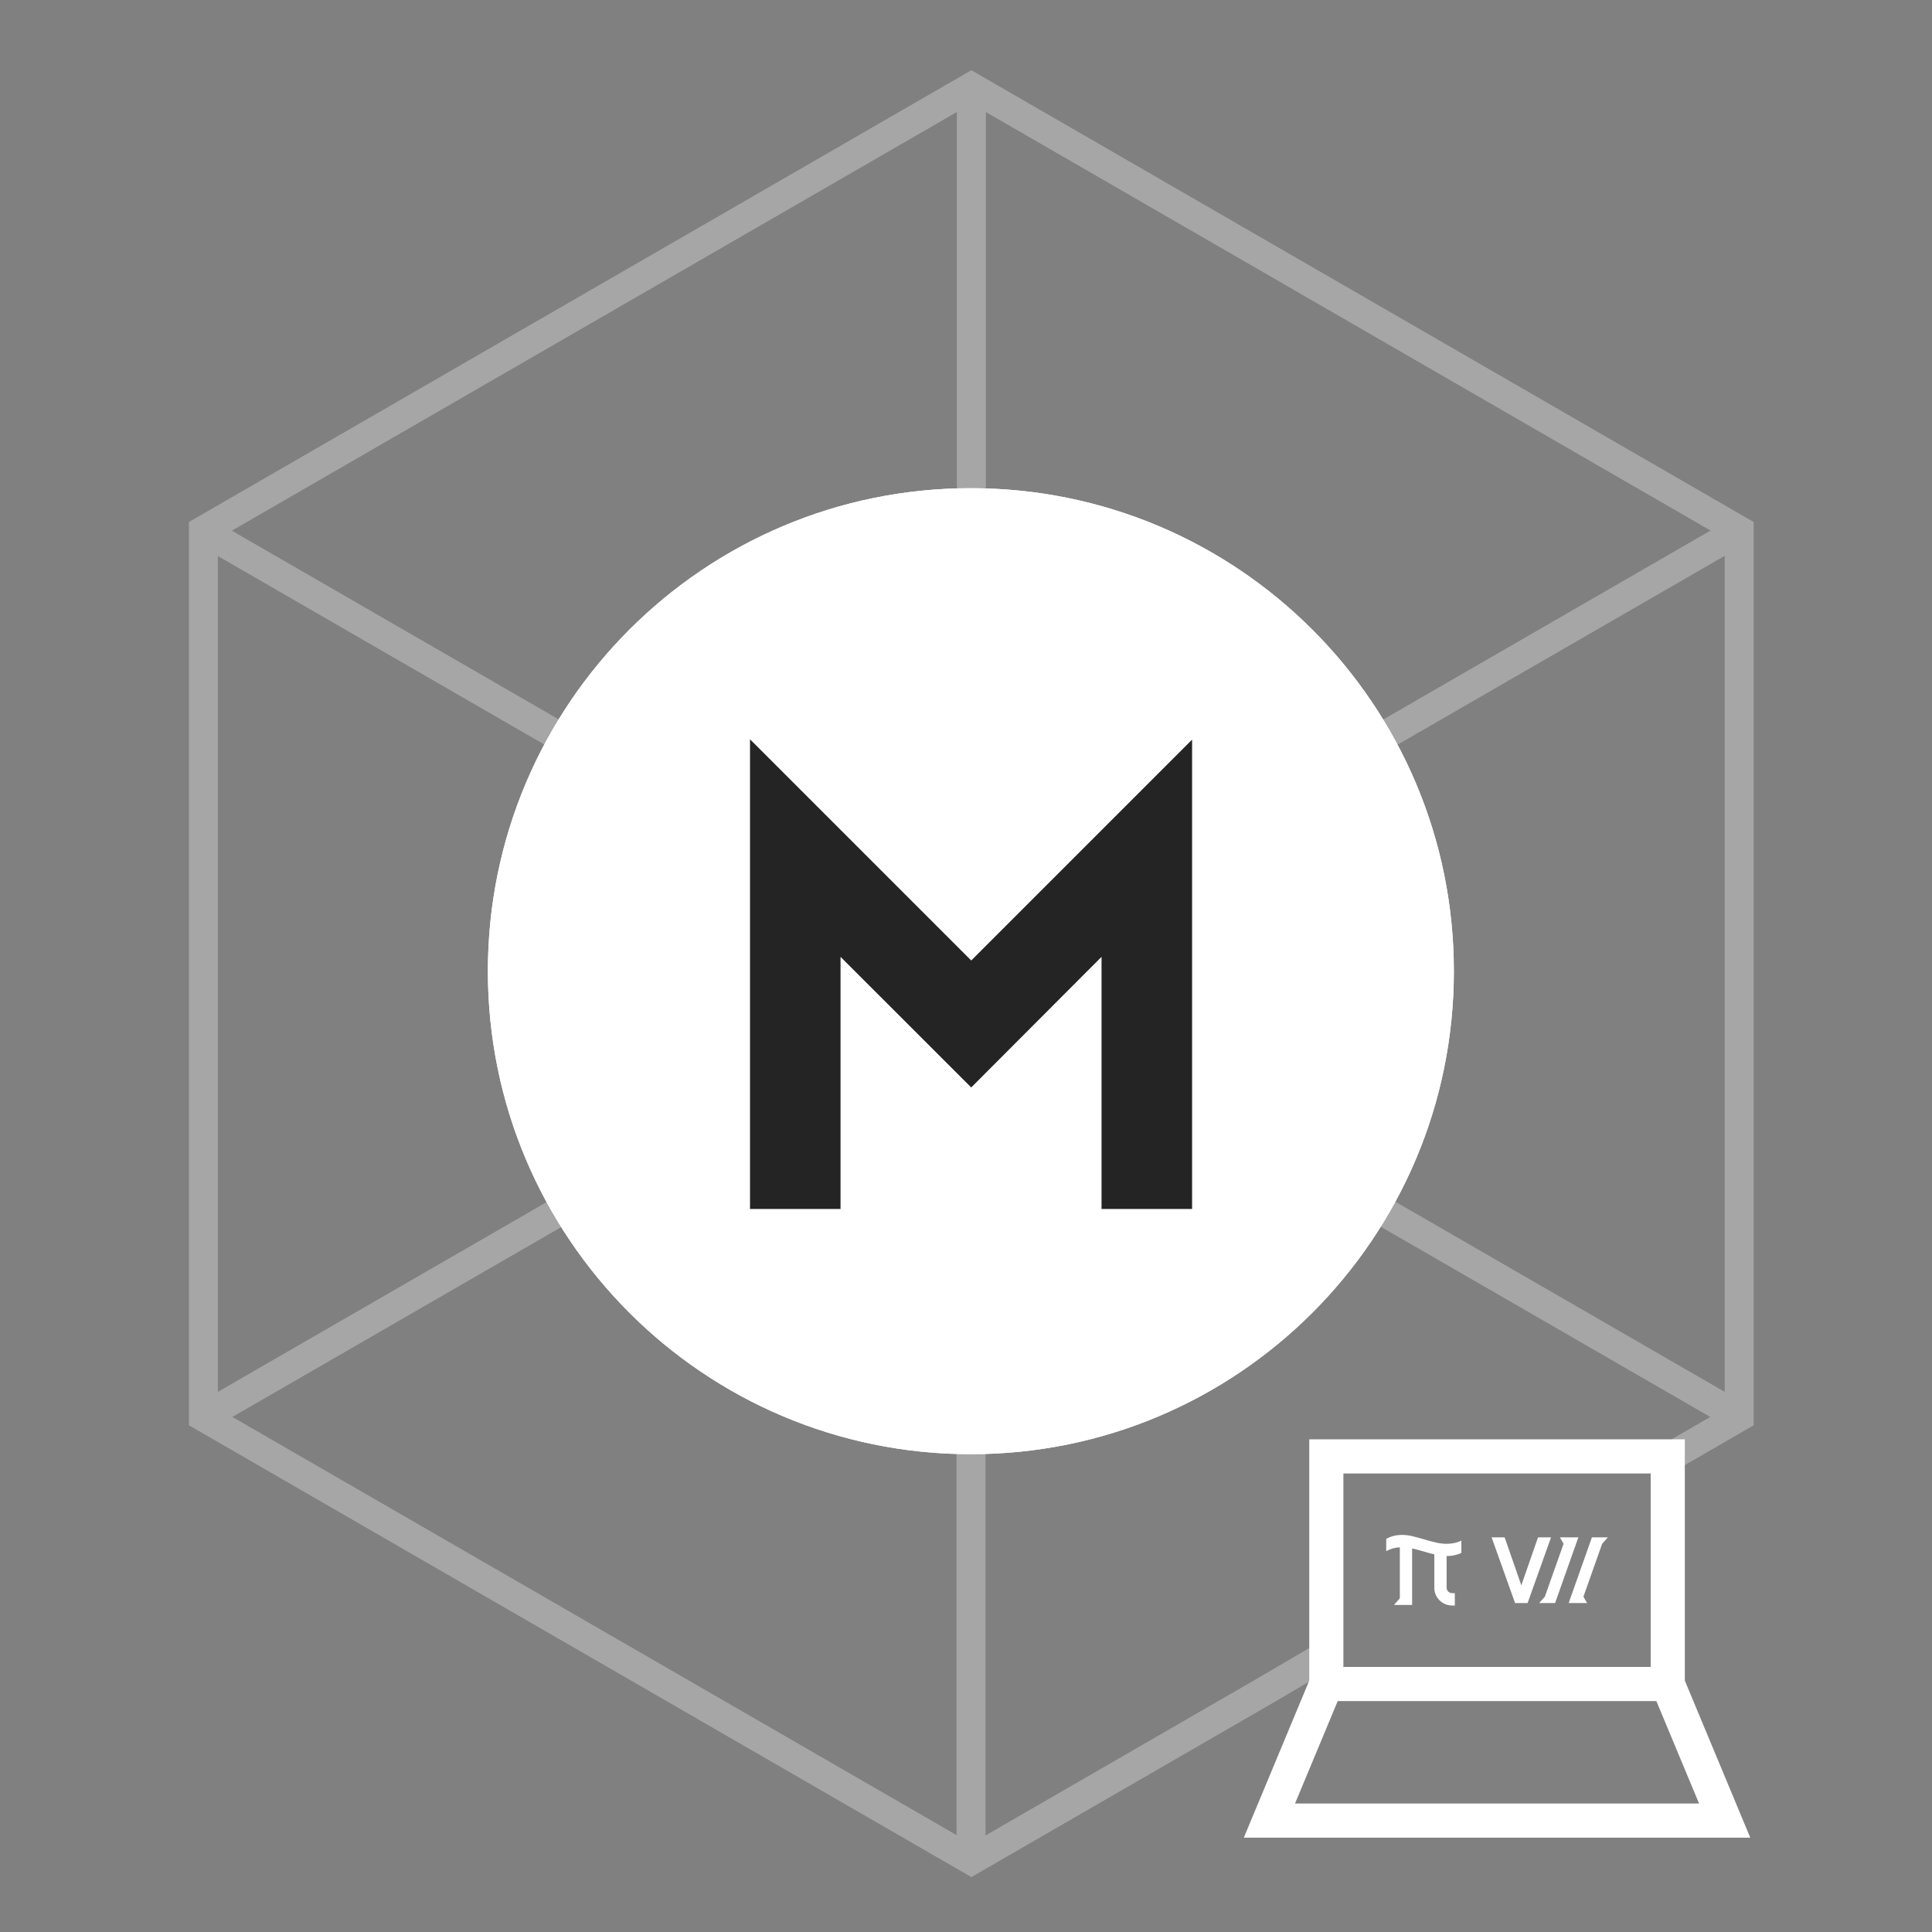 <svg width="200" height="200" viewBox="0 0 200 200" fill="none" xmlns="http://www.w3.org/2000/svg">
<rect x="0" y="0" width="200" height="200" fill="#808080" stroke="none"/>
<g opacity="0.3">
<path d="M100.555 9V100.792" stroke="white" stroke-width="3" stroke-miterlimit="10"/>
<path d="M180.04 146.681L100.555 100.792" stroke="white" stroke-width="3" stroke-miterlimit="10"/>
<path d="M21.057 146.681L100.555 100.792" stroke="white" stroke-width="3" stroke-miterlimit="10"/>
<path d="M100.521 192.633V100.841" stroke="white" stroke-width="3" stroke-miterlimit="10"/>
<path d="M21.036 54.954L100.521 100.843" stroke="white" stroke-width="3" stroke-miterlimit="10"/>
<path d="M180.02 54.954L100.521 100.843" stroke="white" stroke-width="3" stroke-miterlimit="10"/>
<path d="M137.696 171.076L130.362 175.37L120.426 181.108L100.555 192.584L21.057 146.681V54.903L100.555 9L180.04 54.903V146.681L173.207 150.631" stroke="white" stroke-width="3" stroke-miterlimit="10"/>
</g>
<path d="M100.504 150.537C128.115 150.537 150.504 128.148 150.504 100.537C150.504 72.926 128.115 50.537 100.504 50.537C72.893 50.537 50.504 72.926 50.504 100.537C50.504 128.148 72.893 150.537 100.504 150.537Z" fill="white"/>
<path d="M100.504 150.537C128.115 150.537 150.504 128.148 150.504 100.537C150.504 72.926 128.115 50.537 100.504 50.537C72.893 50.537 50.504 72.926 50.504 100.537C50.504 128.148 72.893 150.537 100.504 150.537Z" fill="white"/>
<path fill-rule="evenodd" clip-rule="evenodd" d="M114.031 99.052V125.152H123.403V76.567L100.54 99.43L77.641 76.53V125.152H87.012V99.052L100.54 112.572L114.031 99.052Z" fill="#242424"/>
<path d="M137.301 174.328V150.766H172.645V174.328H137.301Z" stroke="white" stroke-width="3.534"/>
<path d="M137.301 174.329L131.41 188.467H178.536L172.645 174.329" stroke="white" stroke-width="3.534"/>
<path d="M166.444 159.148H166.089H165.267H164.794L162.387 165.948H163.118H163.682H164.295L163.915 165.289L165.856 159.808L166.444 159.148Z" fill="white"/>
<path d="M160.563 159.149L158.135 165.948H156.84L154.412 159.149H155.761L157.488 164.113L159.214 159.149H160.563ZM162.095 159.148V159.149H161.481L161.862 159.809L159.921 165.289L159.332 165.948H160.982L163.39 159.148H162.095Z" fill="white"/>
<path d="M144.911 165.458V160.176C144.408 160.195 143.939 160.329 143.502 160.577V159.305C143.991 159.032 144.529 158.895 145.116 158.895C145.461 158.895 145.807 158.934 146.153 159.012C146.498 159.09 146.922 159.204 147.424 159.354C147.959 159.511 148.397 159.627 148.74 159.702C149.082 159.776 149.429 159.814 149.781 159.814C150.323 159.814 150.821 159.706 151.278 159.491V160.763C150.801 160.978 150.293 161.085 149.752 161.085V164.372C149.759 164.522 149.816 164.651 149.923 164.758C150.031 164.866 150.16 164.92 150.31 164.92H150.603V166.201H150.31C149.977 166.201 149.67 166.118 149.39 165.952C149.11 165.786 148.888 165.564 148.725 165.286C148.562 165.009 148.48 164.704 148.48 164.372V160.909C148.265 160.864 147.906 160.766 147.404 160.616C146.837 160.453 146.429 160.346 146.182 160.294V166.143H144.304L144.911 165.458Z" fill="white"/>
</svg>
